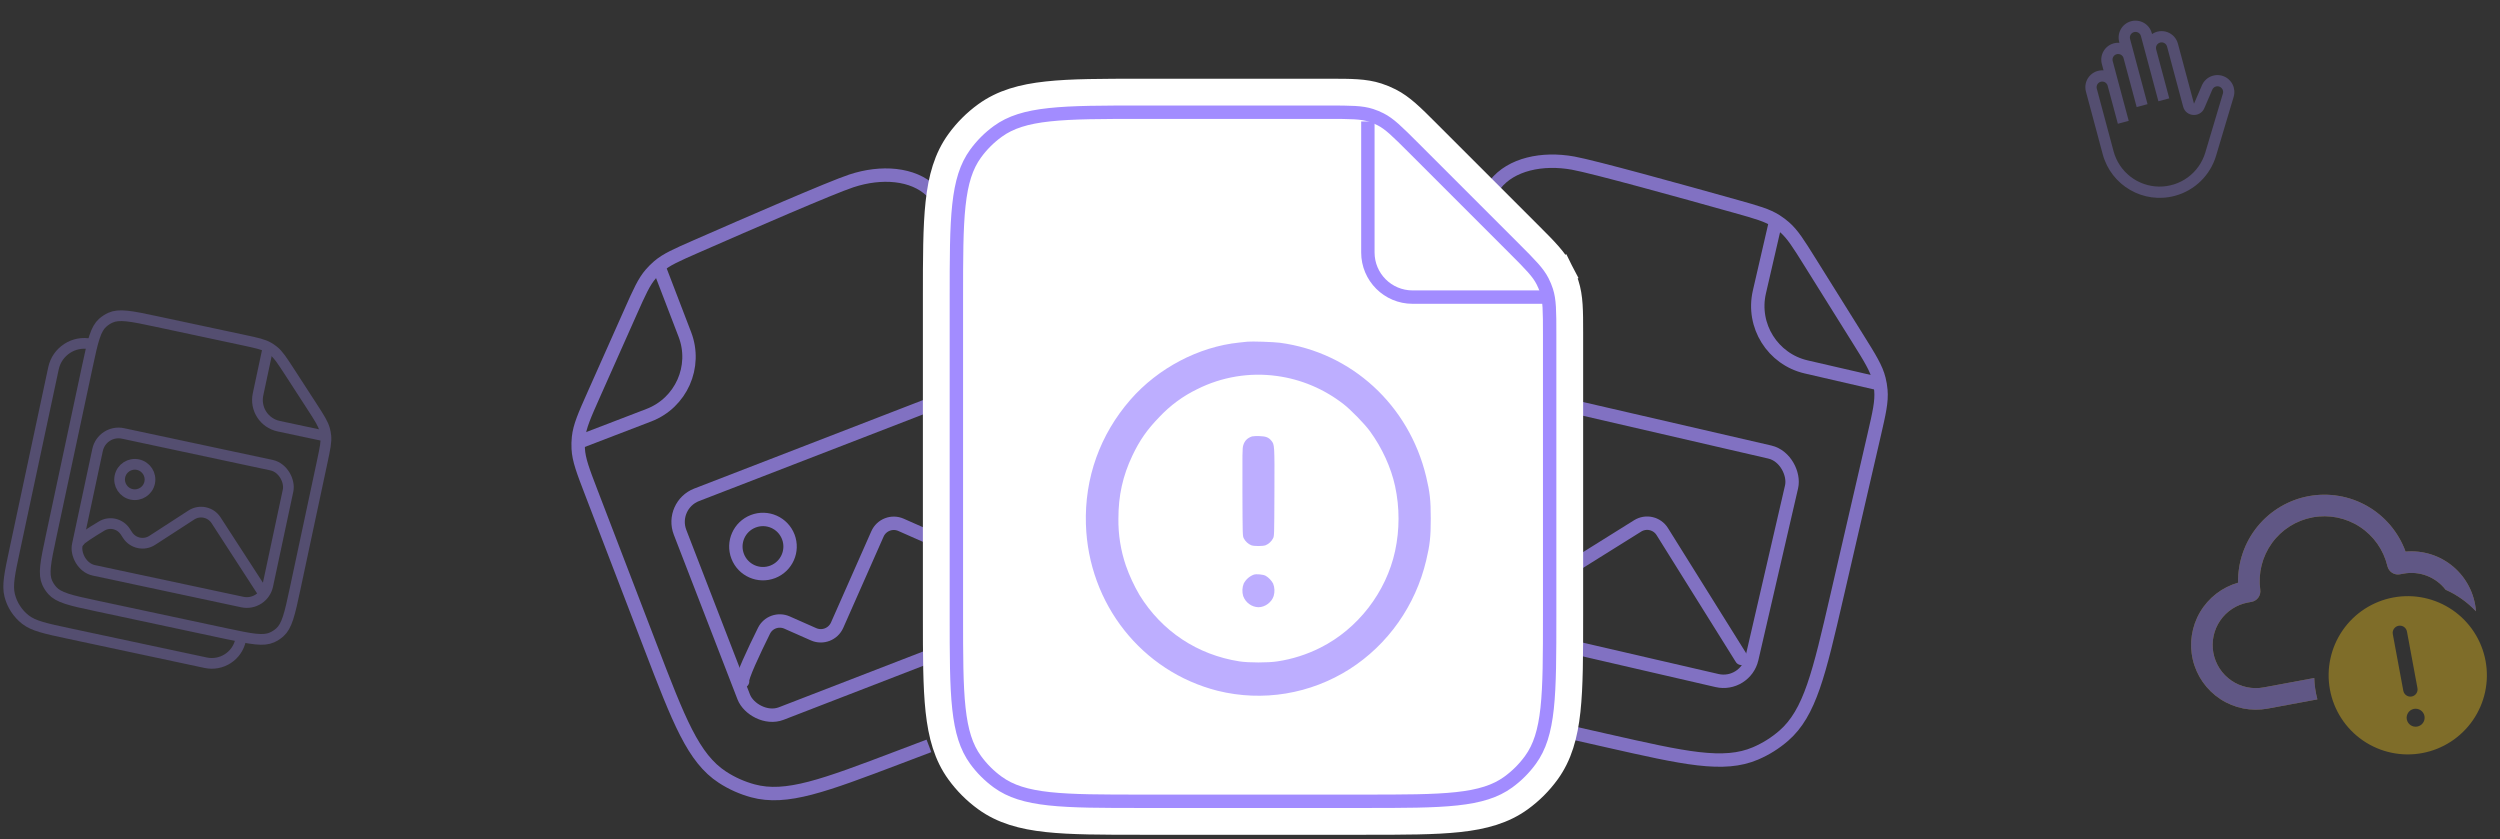 <svg width="280" height="94" viewBox="0 0 280 94" fill="none" xmlns="http://www.w3.org/2000/svg">
<rect x="0" y="0" width="280" height="94" fill="#333333" stroke="none"/>
<g opacity="0.4">
<path d="M259.01 57.944C257.178 58.284 255.547 59.316 254.456 60.827C253.365 62.337 252.897 64.209 253.149 66.055C253.191 66.363 253.114 66.676 252.931 66.928C252.749 67.18 252.477 67.352 252.171 67.408L251.767 67.483C251.143 67.599 250.548 67.837 250.015 68.183C249.483 68.529 249.024 68.976 248.665 69.499C248.305 70.023 248.053 70.612 247.921 71.233C247.789 71.854 247.781 72.495 247.897 73.119C248.013 73.743 248.25 74.338 248.596 74.87C248.942 75.403 249.39 75.862 249.913 76.221C250.436 76.58 251.025 76.833 251.646 76.965C252.267 77.097 252.908 77.105 253.532 76.989L259.197 75.937C259.222 76.746 259.34 77.549 259.548 78.33L253.973 79.365C252.141 79.704 250.248 79.324 248.689 78.305C247.129 77.285 246.021 75.705 245.596 73.89C245.171 72.076 245.46 70.168 246.404 68.561C247.348 66.955 248.874 65.773 250.666 65.262C250.623 62.972 251.393 60.742 252.84 58.967C254.287 57.192 256.318 55.988 258.569 55.57C260.821 55.152 263.148 55.547 265.135 56.684C267.123 57.821 268.643 59.627 269.424 61.779C270.382 61.693 271.348 61.798 272.266 62.088C273.183 62.379 274.033 62.849 274.767 63.471C275.501 64.094 276.103 64.856 276.539 65.713C276.976 66.571 277.237 67.506 277.308 68.466C276.347 67.443 275.192 66.623 273.91 66.053C273.367 65.347 272.639 64.805 271.807 64.486C270.974 64.167 270.07 64.085 269.194 64.248L268.789 64.323C268.483 64.38 268.168 64.317 267.907 64.147C267.647 63.977 267.463 63.713 267.392 63.411C266.964 61.597 265.855 60.018 264.295 59C262.734 57.982 260.842 57.604 259.01 57.944ZM278.382 74.014C278.811 76.325 278.305 78.712 276.974 80.649C275.644 82.587 273.598 83.916 271.287 84.345C268.976 84.774 266.589 84.268 264.651 82.937C262.714 81.606 261.384 79.561 260.955 77.25C260.526 74.939 261.033 72.552 262.364 70.614C263.694 68.677 265.74 67.347 268.051 66.918C270.362 66.489 272.749 66.996 274.686 68.326C276.624 69.657 277.953 71.703 278.382 74.014ZM268.639 70.087C268.429 70.126 268.243 70.247 268.122 70.423C268.001 70.599 267.955 70.816 267.994 71.026L269.171 77.363C269.21 77.573 269.331 77.759 269.507 77.88C269.683 78.001 269.9 78.047 270.11 78.008C270.32 77.969 270.506 77.848 270.627 77.672C270.748 77.496 270.794 77.279 270.755 77.069L269.579 70.732C269.54 70.522 269.419 70.336 269.243 70.215C269.066 70.094 268.849 70.048 268.639 70.087ZM270.735 81.375C270.998 81.326 271.23 81.175 271.381 80.955C271.533 80.735 271.59 80.463 271.542 80.201C271.493 79.938 271.342 79.706 271.121 79.555C270.901 79.403 270.63 79.346 270.367 79.394C270.105 79.443 269.872 79.594 269.721 79.814C269.57 80.035 269.512 80.306 269.561 80.569C269.61 80.831 269.761 81.064 269.981 81.215C270.201 81.366 270.473 81.424 270.735 81.375Z" fill="#F0C419"/>
<path d="M259.01 57.944C257.178 58.284 255.547 59.316 254.456 60.827C253.365 62.337 252.897 64.209 253.149 66.055C253.191 66.363 253.114 66.676 252.931 66.928C252.749 67.18 252.477 67.352 252.171 67.408L251.767 67.483C251.143 67.599 250.548 67.837 250.015 68.183C249.483 68.529 249.024 68.976 248.665 69.499C248.305 70.023 248.053 70.612 247.921 71.233C247.789 71.854 247.781 72.495 247.897 73.119C248.013 73.743 248.25 74.338 248.596 74.87C248.942 75.403 249.39 75.862 249.913 76.221C250.436 76.58 251.025 76.833 251.646 76.965C252.267 77.097 252.908 77.105 253.532 76.989L259.197 75.937C259.222 76.746 259.34 77.549 259.548 78.33L253.973 79.365C252.141 79.704 250.248 79.324 248.689 78.305C247.129 77.285 246.021 75.705 245.596 73.89C245.171 72.076 245.46 70.168 246.404 68.561C247.348 66.955 248.874 65.773 250.666 65.262C250.623 62.972 251.393 60.742 252.84 58.967C254.287 57.192 256.318 55.988 258.569 55.57C260.821 55.152 263.148 55.547 265.135 56.684C267.123 57.821 268.643 59.627 269.424 61.779C270.382 61.693 271.348 61.798 272.266 62.088C273.183 62.379 274.033 62.849 274.767 63.471C275.501 64.094 276.103 64.856 276.539 65.713C276.976 66.571 277.237 67.506 277.308 68.466C276.347 67.443 275.192 66.623 273.91 66.053C273.367 65.347 272.639 64.805 271.807 64.486C270.974 64.167 270.07 64.085 269.194 64.248L268.789 64.323C268.483 64.38 268.168 64.317 267.907 64.147C267.647 63.977 267.463 63.713 267.392 63.411C266.964 61.597 265.855 60.018 264.295 59C262.734 57.982 260.842 57.604 259.01 57.944Z" fill="#A28CFF"/>
</g>
<path opacity="0.3" fill-rule="evenodd" clip-rule="evenodd" d="M237.35 4.691L237.378 4.795C237.077 4.771 236.774 4.82 236.495 4.938C236.217 5.055 235.97 5.238 235.777 5.471C235.584 5.704 235.449 5.979 235.385 6.275C235.32 6.57 235.327 6.877 235.406 7.169L235.596 7.881C235.295 7.857 234.992 7.906 234.713 8.024C234.435 8.142 234.189 8.325 233.995 8.557C233.802 8.79 233.667 9.065 233.603 9.361C233.538 9.656 233.545 9.963 233.624 10.255L235.503 17.268C236.446 20.788 240.065 22.878 243.585 21.934C245.798 21.341 247.545 19.642 248.2 17.447L250.171 10.84C250.308 10.377 250.263 9.88 250.045 9.449C249.828 9.019 249.454 8.687 249 8.523C248.547 8.358 248.048 8.373 247.605 8.564C247.162 8.755 246.808 9.108 246.617 9.551L245.728 11.618L243.925 4.886C243.847 4.594 243.699 4.325 243.496 4.101C243.292 3.878 243.038 3.706 242.754 3.602C242.47 3.497 242.166 3.461 241.865 3.499C241.565 3.536 241.279 3.645 241.029 3.816L241.001 3.713C240.872 3.229 240.555 2.816 240.121 2.565C239.687 2.315 239.171 2.247 238.687 2.376C238.203 2.506 237.79 2.823 237.539 3.257C237.289 3.691 237.221 4.207 237.35 4.691ZM239.784 4.039C239.741 3.877 239.636 3.74 239.491 3.656C239.346 3.573 239.174 3.55 239.013 3.593C238.851 3.637 238.714 3.742 238.63 3.887C238.547 4.032 238.524 4.204 238.567 4.365L240.524 11.667L239.307 11.993L237.84 6.517C237.796 6.355 237.691 6.218 237.546 6.134C237.401 6.051 237.229 6.028 237.068 6.071C236.907 6.114 236.769 6.22 236.685 6.365C236.602 6.509 236.579 6.681 236.623 6.843L238.416 13.536L237.199 13.862L236.058 9.603C236.014 9.441 235.909 9.304 235.764 9.22C235.619 9.137 235.448 9.114 235.286 9.157C235.125 9.201 234.987 9.306 234.904 9.451C234.82 9.596 234.797 9.768 234.841 9.929L236.72 16.942C237.021 18.065 237.68 19.058 238.597 19.773C239.514 20.487 240.64 20.882 241.802 20.898C242.964 20.914 244.1 20.551 245.037 19.863C245.974 19.175 246.66 18.2 246.993 17.086L248.964 10.48C249.01 10.325 248.995 10.158 248.923 10.013C248.85 9.869 248.725 9.757 248.573 9.702C248.42 9.647 248.253 9.652 248.104 9.717C247.956 9.781 247.838 9.9 247.774 10.049L246.886 12.115C246.414 13.213 244.821 13.099 244.511 11.944L242.708 5.212C242.664 5.051 242.559 4.913 242.414 4.83C242.269 4.746 242.097 4.723 241.936 4.767C241.775 4.81 241.637 4.916 241.554 5.06C241.47 5.205 241.447 5.377 241.491 5.538L242.958 11.015L241.741 11.341L239.784 4.039Z" fill="#A28CFF"/>
<g opacity="0.3">
<rect x="11.43" y="48.044" width="21.815" height="15.678" rx="2.4" transform="rotate(12.052 11.43 48.044)" stroke="#A28CFF" stroke-width="1.2"/>
<circle cx="15.098" cy="53.705" r="1.702" transform="rotate(12.052 15.098 53.705)" stroke="#A28CFF" stroke-width="1.2"/>
<path d="M8.916 60.621C8.959 60.421 10.18 59.639 11.384 58.917C12.292 58.372 13.463 58.66 14.038 59.549L14.285 59.929C14.886 60.856 16.125 61.121 17.051 60.52L21.433 57.68C22.36 57.079 23.599 57.344 24.2 58.27L29.308 66.152" stroke="#A28CFF" stroke-width="1.2" stroke-linecap="round"/>
<path d="M32.471 41.716L32.471 41.716L34.906 45.474C35.815 46.876 36.192 47.471 36.366 48.123C36.426 48.345 36.468 48.572 36.491 48.802C36.561 49.473 36.421 50.162 36.072 51.797L33.068 65.868C32.752 67.348 32.524 68.411 32.259 69.215C31.998 70.008 31.721 70.481 31.348 70.816C31.082 71.055 30.781 71.25 30.455 71.395C29.996 71.599 29.451 71.659 28.62 71.573C27.778 71.487 26.715 71.26 25.235 70.945L10.808 67.864C9.328 67.548 8.266 67.321 7.462 67.056C6.668 66.794 6.196 66.518 5.86 66.144C5.621 65.879 5.426 65.577 5.281 65.251C5.077 64.792 5.018 64.248 5.103 63.417C5.19 62.575 5.416 61.512 5.732 60.032L9.773 41.103C10.089 39.623 10.317 38.561 10.582 37.757C10.843 36.963 11.12 36.491 11.493 36.155C11.759 35.916 12.06 35.721 12.386 35.576C12.845 35.372 13.39 35.313 14.221 35.398C15.063 35.484 16.126 35.711 17.605 36.027L27.175 38.07C28.81 38.419 29.496 38.572 30.081 38.91C30.28 39.026 30.47 39.157 30.649 39.302C31.172 39.726 31.56 40.311 32.464 41.706L32.464 41.706L32.471 41.716Z" stroke="#A28CFF" stroke-width="1.2"/>
<path d="M30.035 38.852L28.9 44.17C28.554 45.791 29.587 47.385 31.207 47.731L36.526 48.866" stroke="#A28CFF" stroke-width="1.2"/>
<path d="M26.947 71.69V71.69C26.567 73.47 24.816 74.605 23.036 74.225L7.723 70.956C5.079 70.391 3.758 70.109 2.847 69.394C1.973 68.708 1.352 67.751 1.083 66.672C0.802 65.549 1.084 64.227 1.649 61.584L5.99 41.251C6.397 39.343 8.274 38.126 10.183 38.534V38.534" stroke="#A28CFF" stroke-width="1.2"/>
</g>
<g opacity="0.7">
<rect x="74.995" y="56.59" width="36.363" height="26.266" rx="3.25" transform="rotate(-21.145 74.995 56.59)" stroke="#A28CFF" stroke-width="1.5"/>
<path d="M88.285 60.119C88.89 61.683 88.112 63.441 86.548 64.046C84.984 64.651 83.226 63.874 82.621 62.31C82.016 60.746 82.794 58.987 84.358 58.383C85.922 57.778 87.68 58.555 88.285 60.119Z" stroke="#A28CFF" stroke-width="1.5"/>
<path d="M83.171 76.306C83.027 75.935 84.41 72.98 85.57 70.643C86.04 69.695 87.175 69.295 88.144 69.723L91.12 71.039C92.13 71.485 93.311 71.029 93.758 70.018L98.275 59.801C98.722 58.791 99.903 58.334 100.914 58.781L116.225 65.551" stroke="#A28CFF" stroke-width="1.5" stroke-linecap="round"/>
<path d="M104.326 21.408C102.255 19.411 98.692 19.157 95.344 20.264C93.11 21.002 83.866 25.015 77.959 27.606C75.749 28.575 74.644 29.059 73.74 29.834C73.443 30.09 73.16 30.371 72.903 30.667C72.123 31.566 71.628 32.678 70.639 34.9L66.519 44.153C65.457 46.539 64.926 47.732 64.793 48.992C64.749 49.409 64.738 49.829 64.76 50.247C64.827 51.513 65.295 52.732 66.231 55.17L72.831 72.366C76.044 80.736 77.651 84.921 80.908 87.044C81.96 87.73 83.114 88.246 84.326 88.574C88.079 89.59 92.271 88.001 100.654 84.822L104.04 83.538" stroke="#A28CFF" stroke-width="1.5"/>
<path d="M73.73 29.709L76.703 37.456C78.089 41.065 76.286 45.114 72.677 46.5L64.93 49.473" stroke="#A28CFF" stroke-width="1.5"/>
</g>
<g opacity="0.7">
<rect x="165.957" y="43.174" width="36.363" height="26.266" rx="3.25" transform="rotate(13.011 165.957 43.174)" stroke="#A28CFF" stroke-width="1.5"/>
<path d="M174.971 53.556C174.594 55.19 172.963 56.209 171.329 55.831C169.695 55.453 168.677 53.823 169.055 52.189C169.432 50.555 171.063 49.537 172.697 49.914C174.33 50.292 175.349 51.922 174.971 53.556Z" stroke="#A28CFF" stroke-width="1.5"/>
<path d="M161.652 64.078C161.742 63.69 164.545 62.022 166.817 60.739C167.739 60.218 168.902 60.524 169.463 61.422L171.187 64.182C171.772 65.119 173.006 65.404 173.943 64.819L183.418 58.901C184.355 58.316 185.589 58.601 186.174 59.538L195.043 73.737" stroke="#A28CFF" stroke-width="1.5" stroke-linecap="round"/>
<path d="M167.465 20.654C169.238 18.388 172.731 17.64 176.201 18.27C178.515 18.691 188.228 21.379 194.438 23.122C196.762 23.774 197.923 24.1 198.926 24.742C199.256 24.953 199.575 25.192 199.871 25.45C200.769 26.232 201.413 27.263 202.702 29.326L208.07 37.916C209.454 40.131 210.146 41.239 210.452 42.468C210.554 42.875 210.623 43.288 210.659 43.706C210.77 44.968 210.476 46.241 209.889 48.786L205.745 66.733C203.728 75.469 202.72 79.836 199.79 82.392C198.843 83.218 197.773 83.889 196.618 84.383C193.043 85.911 188.671 84.921 179.927 82.94L176.395 82.14" stroke="#A28CFF" stroke-width="1.5"/>
<path d="M198.919 24.615L197.052 32.701C196.183 36.468 198.531 40.226 202.298 41.096L210.384 42.963" stroke="#A28CFF" stroke-width="1.5"/>
</g>
<path d="M174.776 30.488L173.44 31.169L174.776 30.488C174.092 29.145 173.009 28.063 171.331 26.386C171.273 26.327 171.214 26.269 171.155 26.209L159.921 14.975C159.862 14.916 159.803 14.857 159.745 14.799C158.068 13.121 156.985 12.038 155.642 11.354C155.199 11.128 154.738 10.937 154.265 10.783C152.831 10.317 151.3 10.318 148.928 10.318C148.845 10.318 148.762 10.318 148.678 10.318H127.964L127.873 10.318C123.451 10.318 120.009 10.318 117.284 10.614C114.512 10.914 112.305 11.534 110.429 12.897C109.283 13.729 108.275 14.737 107.443 15.883C106.08 17.759 105.46 19.966 105.159 22.738C104.864 25.463 104.864 28.905 104.864 33.327L104.864 33.418V68.894L104.864 68.986C104.864 73.408 104.864 76.85 105.159 79.575C105.46 82.346 106.08 84.554 107.443 86.43C108.275 87.576 109.283 88.584 110.429 89.416C112.305 90.779 114.512 91.399 117.284 91.699C120.009 91.994 123.451 91.994 127.873 91.994H127.964H152.712H152.803C157.226 91.994 160.667 91.994 163.392 91.699C166.164 91.399 168.371 90.779 170.247 89.416C171.393 88.584 172.401 87.576 173.234 86.43C174.596 84.554 175.216 82.346 175.517 79.575C175.812 76.85 175.812 73.408 175.812 68.986V68.894V37.452C175.812 37.368 175.812 37.285 175.812 37.203C175.812 34.83 175.813 33.299 175.347 31.865C175.193 31.392 175.002 30.932 174.776 30.488Z" fill="white" stroke="white" stroke-width="3"/>
<path d="M152.712 89.744H127.964C123.448 89.744 120.121 89.743 117.526 89.462C114.946 89.183 113.18 88.633 111.752 87.596C110.797 86.902 109.957 86.062 109.263 85.107C108.225 83.679 107.676 81.912 107.396 79.332C107.115 76.738 107.114 73.411 107.114 68.894V33.418C107.114 28.902 107.115 25.575 107.396 22.981C107.676 20.4 108.225 18.634 109.263 17.206C109.957 16.251 110.797 15.411 111.752 14.717C113.18 13.679 114.946 13.13 117.526 12.851C120.121 12.569 123.448 12.568 127.964 12.568H148.678C151.338 12.568 152.504 12.577 153.569 12.923C153.931 13.041 154.282 13.186 154.62 13.359C155.619 13.867 156.449 14.685 158.33 16.566L169.564 27.8C171.445 29.681 172.263 30.511 172.772 31.51C172.944 31.848 173.09 32.2 173.207 32.561C173.553 33.627 173.562 34.792 173.562 37.452V68.894C173.562 73.411 173.561 76.738 173.28 79.332C173 81.912 172.451 83.679 171.413 85.107C170.719 86.062 169.879 86.902 168.924 87.596C167.496 88.633 165.73 89.183 163.15 89.462C160.555 89.743 157.228 89.744 152.712 89.744Z" fill="white" stroke="#A28CFF" stroke-width="1.5"/>
<path d="M153.202 13.607V28.276C153.202 31.038 155.441 33.276 158.202 33.276H172.871" stroke="#A28CFF" stroke-width="1.5"/>
<path opacity="0.7" fill-rule="evenodd" clip-rule="evenodd" d="M139.718 38.268L138.784 38.367C134.256 38.831 129.693 41.229 126.608 44.767C123.196 48.681 121.463 53.537 121.622 58.711C121.9 67.647 127.885 75.213 136.374 77.367C138.873 77.987 141.467 78.091 144.006 77.673C146.545 77.256 148.978 76.325 151.164 74.935C155.462 72.186 158.539 67.817 159.733 62.766C160.149 61.026 160.245 60.14 160.245 58.083C160.245 56.026 160.149 55.14 159.733 53.401C157.818 45.373 151.377 39.467 143.361 38.39C142.675 38.298 140.177 38.216 139.718 38.268ZM143.006 42.11C145.722 42.477 148.298 43.564 150.48 45.264C151.275 45.874 152.839 47.48 153.434 48.296C154.791 50.16 155.794 52.351 156.249 54.448C156.766 56.842 156.766 59.324 156.249 61.719C155.248 66.337 152.078 70.436 147.875 72.545C146.361 73.306 144.74 73.822 143.071 74.074C142.046 74.235 139.841 74.235 138.816 74.074C134.106 73.34 130.131 70.702 127.628 66.647C127.013 65.599 126.499 64.492 126.095 63.342C125.52 61.652 125.237 59.873 125.261 58.083C125.261 55.505 125.747 53.306 126.823 51.036C127.645 49.303 128.482 48.107 129.853 46.7C131.065 45.41 132.497 44.356 134.077 43.591C136.845 42.203 139.952 41.688 143.006 42.11ZM140.233 48.877C139.691 49.058 139.384 49.376 139.234 49.907C139.147 50.209 139.137 50.902 139.152 55.145C139.171 60.034 139.171 60.036 139.311 60.307C139.496 60.653 139.791 60.923 140.148 61.071C140.467 61.185 141.42 61.185 141.739 61.071C142.096 60.923 142.391 60.653 142.576 60.307C142.716 60.036 142.716 60.034 142.735 55.145C142.754 49.805 142.754 49.8 142.385 49.351C142.085 48.983 141.763 48.862 141.04 48.842C140.771 48.826 140.5 48.838 140.233 48.877ZM140.426 64.361C139.942 64.539 139.54 64.894 139.297 65.359C139.122 65.804 139.101 66.297 139.236 66.756C139.367 67.116 139.6 67.427 139.904 67.65C140.208 67.873 140.57 67.998 140.944 68.009C141.676 68.009 142.423 67.463 142.651 66.756C142.786 66.297 142.765 65.804 142.59 65.359C142.39 64.996 142.1 64.695 141.749 64.486C141.468 64.337 140.711 64.265 140.426 64.361Z" fill="#A28CFF"/>
</svg>
